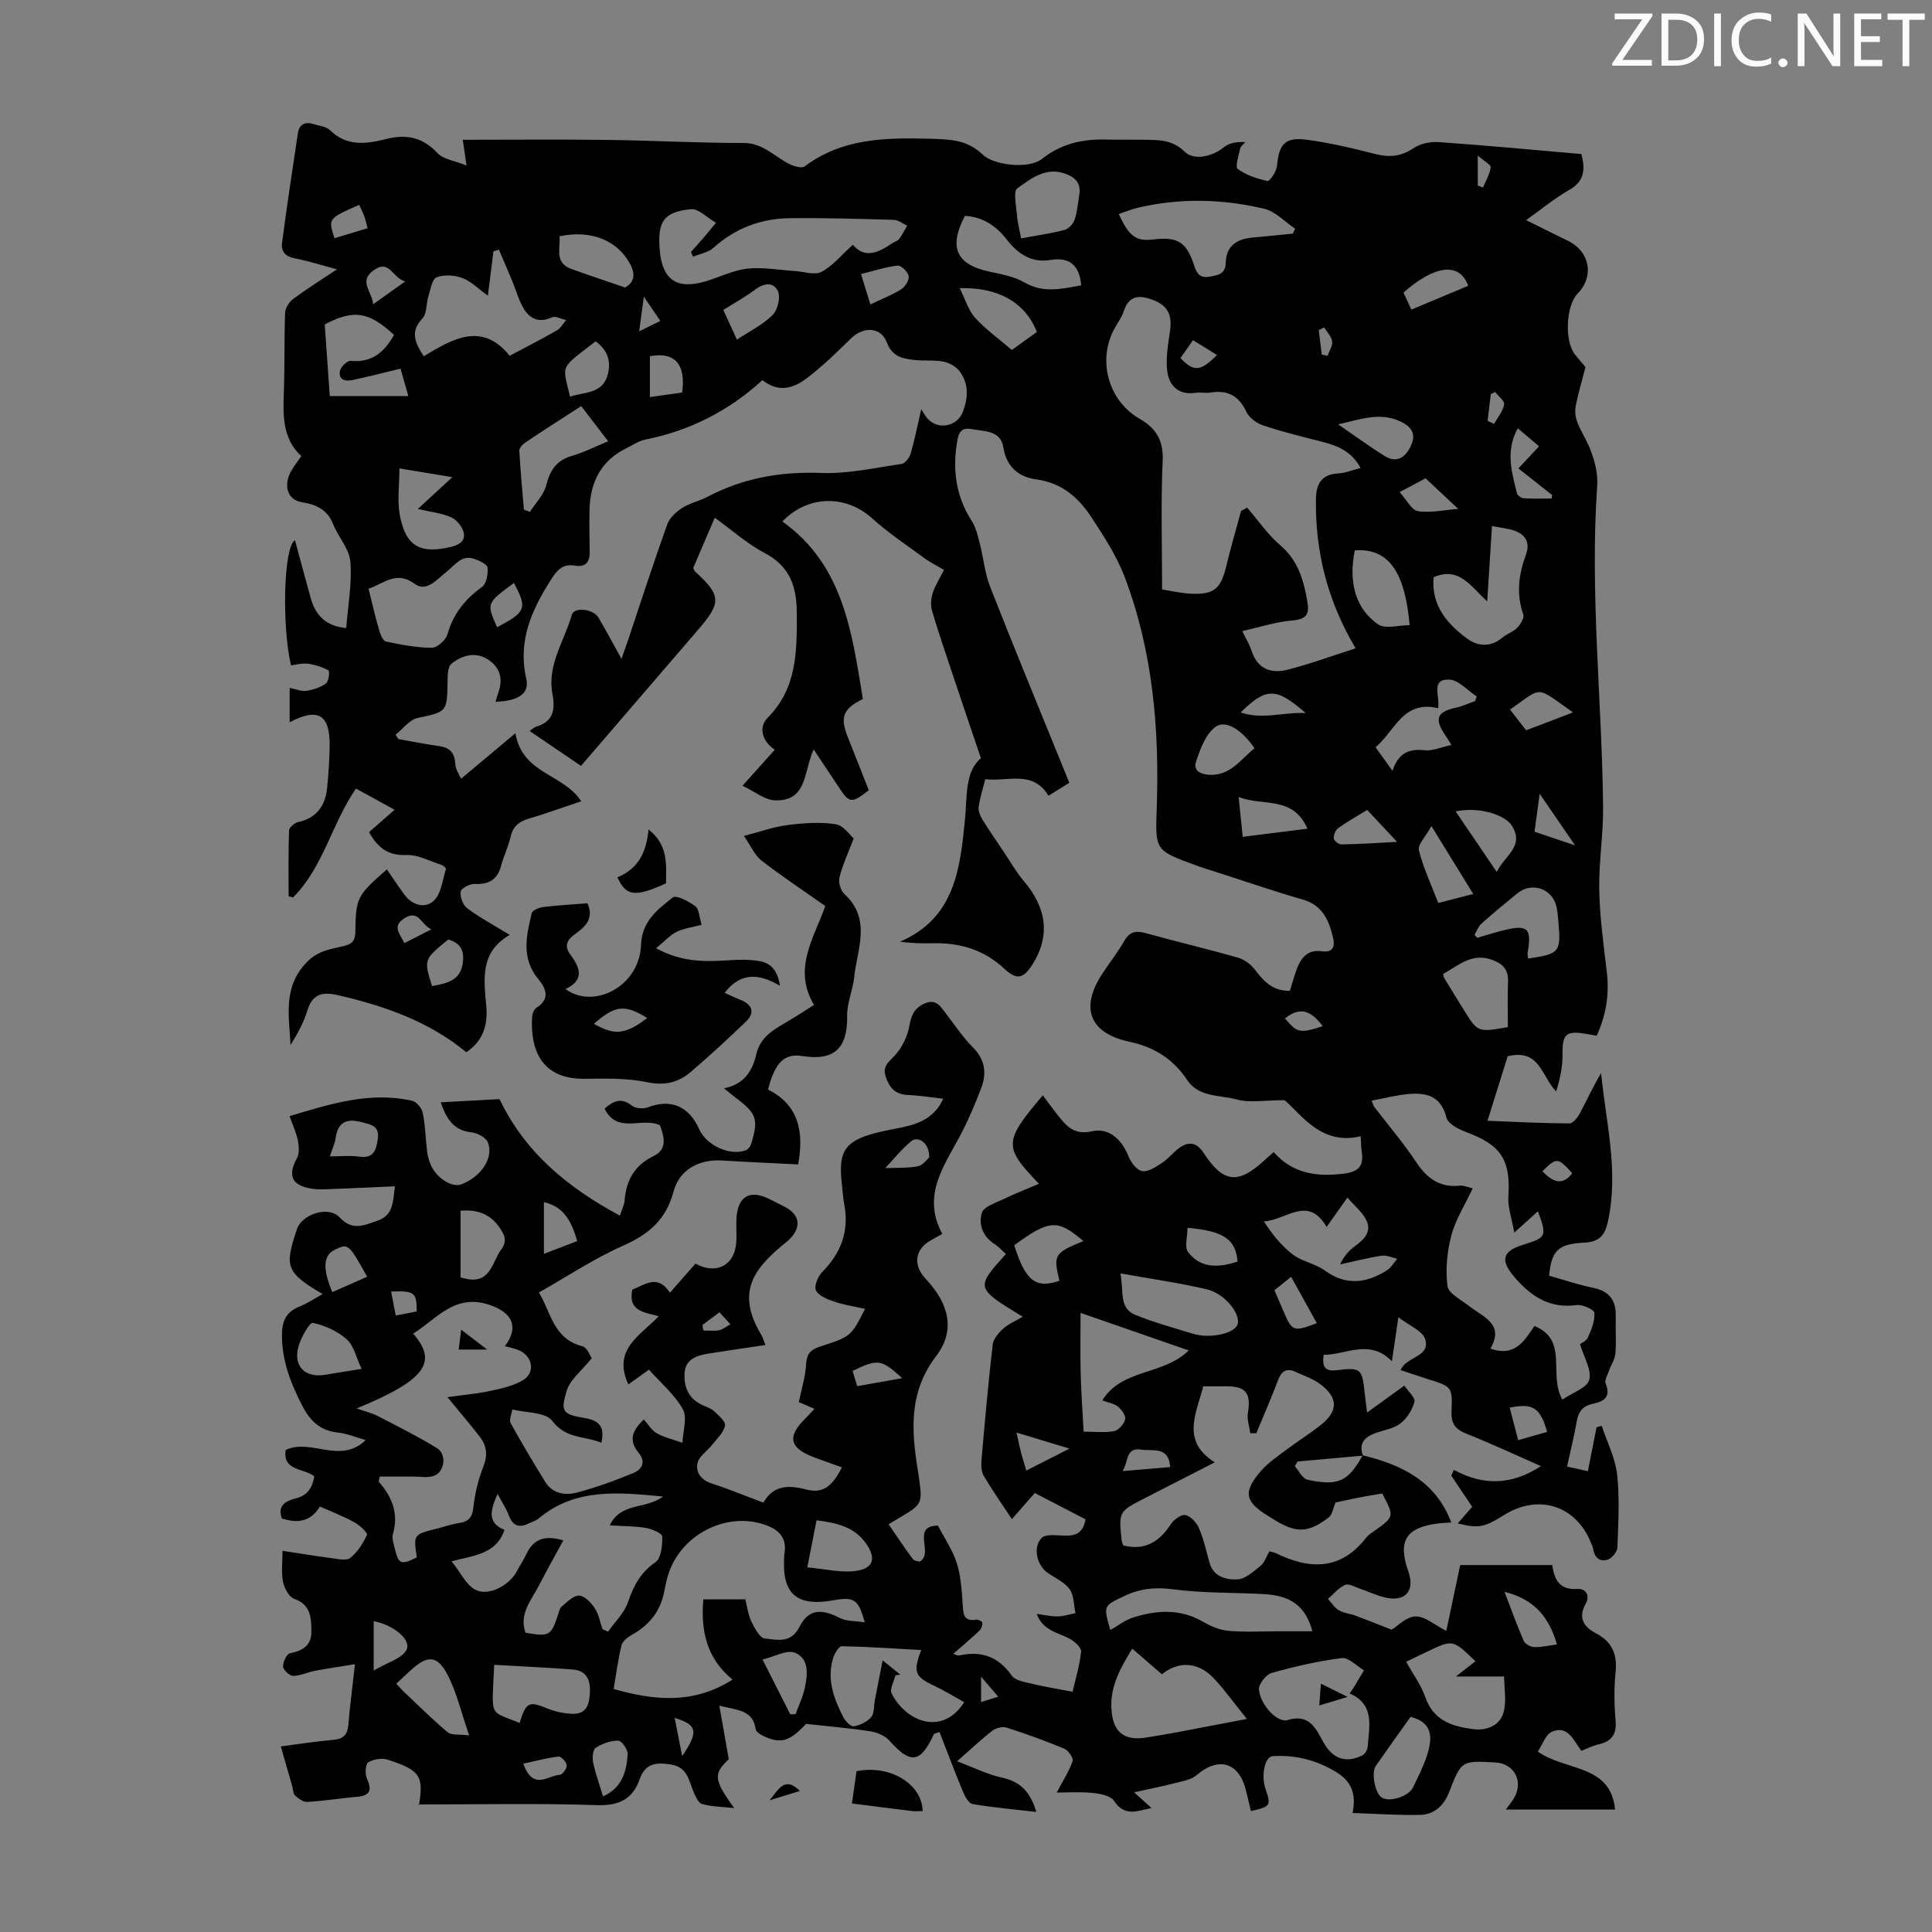 <svg enable-background="new 0 0 400 400" viewBox="0 0 400 400" xmlns="http://www.w3.org/2000/svg"><rect x="0" y="0" width="400" height="400" fill="#808080" stroke="none"/><g fill="#fafbfa"><path d="m342.2 3.2-6.3 9.2h6.1v1.2h-8.2v-.5l6.2-9.1h-5.7v-1.2h7.8v.4z"/><path d="m344 13.7v-10.9h3.1c1.6 0 3 .5 4.1 1.4 1.1 1 1.6 2.2 1.6 3.9s-.5 3-1.6 4-2.5 1.5-4.2 1.5h-3zm1.4-9.6v8.4h1.6c1.4 0 2.5-.4 3.2-1.1.8-.8 1.2-1.8 1.2-3.2s-.4-2.4-1.2-3.1-1.8-1-3.1-1z"/><path d="m356.3 2.8v10.9h-1.4v-10.9z"/><path d="m366.6 13.2c-.8.4-1.8.6-3 .6-1.6 0-2.8-.5-3.7-1.5s-1.4-2.3-1.4-3.9c0-1.7.5-3.2 1.6-4.2s2.4-1.6 4-1.6c1 0 1.9.1 2.6.4v1.5c-.8-.4-1.6-.6-2.6-.6-1.2 0-2.2.4-3 1.2s-1.1 1.9-1.1 3.3c0 1.3.4 2.3 1.1 3.1s1.6 1.1 2.8 1.1c1.1 0 2-.2 2.8-.7v1.3z"/><path d="m368.2 13c0-.3.1-.5.3-.6.2-.2.4-.3.6-.3.3 0 .5.1.7.3s.3.4.3.6-.1.5-.3.6c-.2.2-.4.3-.7.3s-.5-.1-.6-.3c-.2-.2-.3-.4-.3-.6z"/><path d="m381.1 13.7h-1.7l-5.5-8.4c-.2-.2-.3-.5-.4-.7 0 .2.1.8.1 1.5v7.6h-1.4v-10.9h1.8l5.3 8.3c.3.4.4.6.4.8 0-.3-.1-.8-.1-1.6v-7.5h1.4v10.9z"/><path d="m389.7 13.7h-5.8v-10.9h5.6v1.2h-4.2v3.5h3.9v1.2h-3.9v3.7h4.4z"/><path d="m398.4 4.1h-3.1v9.6h-1.4v-9.6h-3.1v-1.3h7.7v1.3z"/></g><path d="m282.13 301.3c8.08 1.98 15.12 5.34 18.34 13.92-.92.06-1.81.08-2.68.19-6.71.82-8.44 3.6-6.21 9.94 1.38 3.93-.51 6.28-4.57 5.45-1.84-.37-3.57-1.25-5.37-1.85-1.05-.35-2.36-1.15-3.15-.81-1.35.58-2.38 1.89-3.54 2.9.73.8 1.34 1.81 2.23 2.34 1.03.6 2.34.71 3.49 1.13 2.4.89 4.78 1.85 7.46 2.9 1.19-.72 3.04-2.7 4.94-2.75 1.96-.05 3.97 1.78 6.37 3 .98-4.66 1.92-9.08 2.88-13.63h19.05c.44 2.97 1.46 5.23 5.24 4.94 1.55-.12 2.71 1.24 1.7 3.05-1.66 2.96-.41 4.81 2.19 6.18 3.25 1.71 4.36 4.29 3.99 7.95-.34 3.33-.29 6.73 0 10.07.25 2.89-.84 4.32-3.54 4.94-1.18.27-2.29.84-3.54 1.32-1.63-2.11-2.76-5.38-6.1-3.94-1.33.57-1.98 2.71-2.92 4.1 5.8 4.13 15.05 2.52 16 12.01-7.49 0-14.78 0-22.62 0 .82-1.12 1.23-1.63 1.58-2.18 2.19-3.49.28-7.34-3.74-7.57-7.02-.4-7.04-.41-9.6 6.18-1.08 2.77-3.07 4.6-5.98 4.67-4.52.11-9.06-.23-14-.39.85-4.1-.34-6.62-3.41-8.49-4.08-2.48-8.44-3.57-13.11-3.28-1.68.11-2.45 4.06-1.49 6.82 1.18 3.42 1.06 3.63-3.03 4.55-.33-1.37-.67-2.74-.99-4.12-1.39-5.96-5.68-7.26-10.26-3.31-1.14.98-2.95 1.25-4.5 1.65-2.5.65-5.05 1.15-8.42 1.9 1.61 1.46 2.38 2.17 3.58 3.25-3.08.63-5.55 1.85-7.75-1.48-.72-1.08-2.9-1.49-4.46-1.65-2.61-.26-5.27-.07-7.41-.07 1.2-2.27 2.49-4.29 3.29-6.49.22-.61-.86-2.23-1.68-2.57-3.91-1.64-7.92-3.08-11.95-4.38-.84-.27-2.2.04-2.92.59-2.3 1.77-4.41 3.78-7.36 6.37 3.47 1.3 6.31 2.75 9.33 3.4 3.93.84 5.91 3.17 7.06 7.09-4.58-.53-8.92-.9-13.19-1.63-.81-.14-1.59-1.6-2.01-2.61-1.69-4.08-3.24-8.21-4.84-12.31-.82.31-1.12.33-1.17.46-2.75 6.01-4.82 6.25-9.18 1.35-.92-1.03-2.56-1.73-3.96-1.95-4.24-.66-8.53-1.01-13.31-1.54-3.43 3.62-5.15 4.22-8.82 2.53-.64-.3-1.54-.89-1.62-1.44-.56-3.94-3.66-3.91-7.52-4.85.71 4.03 1.31 7.41 1.96 11.07-3.21 3.06-3.16 4.19 1.11 10.12-2.44-.27-4.64-.26-6.67-.85-.82-.24-1.41-1.72-1.83-2.74-.95-2.34-1.27-4.93-4.64-5.44-2.99-.45-5.25-.27-6.39 2.99-1.47 4.2-4.27 5.58-8.9 5.43-12.17-.4-24.36-.14-36.96-.14.31.5.1.32.12.18 1.03-6.03.27-7.28-6.45-9.44-1.21-.39-2.97-.12-4.03.55-.6.38-.71 2.39-.29 3.33 1.05 2.35.77 3.54-1.99 3.79-3.45.31-6.89.86-10.34 1.07-.82.05-1.82-.67-2.52-1.3-.42-.38-.41-1.24-.59-1.89-.76-2.66-1.52-5.31-2.38-8.3 3.79-.49 7.31-1.06 10.85-1.36 2.04-.17 2.94-1 3.12-3.04.33-3.89.84-7.76 1.38-12.62-3.03.49-5.66.87-8.28 1.36-1.53.29-3.02 1.05-4.53 1.05-.73 0-2.02-1.2-2.07-1.92-.06-.92.74-2.61 1.41-2.75 2.65-.53 4.48-1.62 4.45-4.52-.03-2.79-.07-5.54-3.58-6.77-1.08-.38-2.03-2.22-2.3-3.54-.39-1.92-.1-3.97-.1-6.39 3.38.51 6.75 1.07 10.12 1.51 1.31.17 3.09.6 3.9-.04 1.5-1.2 2.67-3 3.47-4.78.19-.41-1.53-2-2.61-2.6-2.23-1.22-4.63-2.14-7.13-3.26-1.95 3.21-4.72 3.51-7.88 2.46-1.03-2.88 1.09-3.69 2.98-4.18 2.5-.65 3.32-2.3 3.74-4.54-2.19-1.72-6.58-1.05-5.94-5.44 5.2-2.52 11.25 3.08 16.57-2.06-2.16-.61-3.92-1.37-5.73-1.55-3.65-.36-5.78-2.43-7.36-5.48-2.44-4.72-4.33-9.54-4.24-14.99.04-2.77 1.01-4.6 3.66-5.64 1.63-.64 3.11-1.66 4.75-2.57-7.53-4.46-7.96-5.56-5.31-13.45 1.04-3.09 6.53-4.89 8.8-2.45 2.69 2.89 5.03 1.69 7.85.72 3.33-1.15 3.21-3.83 3.63-7.13-4.36.19-8.54.4-12.72.55-1.55.06-3.15.18-4.66-.08-4.04-.7-4.83-2.74-2.91-6.27.53-.98.44-2.47.21-3.65-.32-1.61-1.04-3.14-1.72-5.08 8.44-2.53 16.61-5.14 25.36-3.18.91.2 2.02 1.53 2.21 2.51.53 2.61.57 5.32.9 7.98.12.98.4 1.99.81 2.89 1.22 2.72 4.4 4.65 6.29 3.92 4.1-1.58 6.75-5.5 5.47-8.7-.4-1-2.16-1.93-3.38-2.06-3.62-.38-5.16-2.67-6.38-6.22 4.25-.23 8.31-.45 12.18-.66 5.39 11.23 14.24 18.36 24.93 24.13.45-1.41.89-2.22.96-3.07.32-4.21 2.01-7.34 6.01-9.27 2.94-1.42 2.17-4.01 1.33-6.36-3.64-1.83-8.87 1.95-11.48-3.48 1.82-1.57 3.45-2.35 5.66-.6.76.6 2.4.7 3.37.33 4.67-1.78 8.43-.25 10.58 4.58 1.48 3.32 6.34 5.56 9.61 4.34.5-.19.99-.84 1.15-1.38 1.53-5.08 1.1-6.26-3.19-9.48-.71-.53-1.37-1.11-2.44-1.98 4.16-.81 5.89-3.63 6.67-7.03.8-3.49 3.42-5.02 6.15-6.61 1.83-1.06 3.59-2.23 5.81-3.62-4.54-7.57.14-14.09 2.32-20.48-4.6-3.24-9.04-6.19-13.24-9.44-1.34-1.04-2.07-2.86-3.6-5.07 3.32-.86 6.1-1.87 8.96-2.24 3.31-.42 6.76-.69 10.02-.19 1.65.25 3.02 2.34 3.74 2.95-1.25 3.32-2.36 5.64-2.94 8.09-.24 1.02.25 2.7 1.02 3.41 5.67 5.21 2.65 11.38 2.03 17.24-.29 2.7-1.51 5.37-1.46 8.03.12 6.63-2.64 9.32-9.2 8.29-3.77-.59-5.69 1.2-7.18 6.93 6.38 3.2 7.47 8.74 6.24 15.5-5.28-.27-10.5-.49-15.71-.81-4.76-.29-8.86 1.81-10.09 6.43-1.54 5.79-5.1 8.84-10.4 11.19-5.99 2.64-11.51 6.33-17.48 9.71 2.43 3.82 2.87 9.54 8.98 11.12 1.04.27 1.68 2.09 1.97 2.48-2.08 2.59-4.45 4.38-5.17 6.69-1.37 4.41-.85 4.92 3.69 5.7 2.87.49 4.27 1.65 3.46 5.11-3.46-1.45-7.31-.72-10.18-4.54-1.37-1.82-5.42-1.63-8.26-2.35-.13.96-.7 2.15-.33 2.83 2.26 4.12 4.68 8.14 7.14 12.14 1.52 2.47 4.11 2.89 6.54 2.25 3.98-1.06 7.88-2.47 11.68-4.04 1.75-.72 2.76-2.22 1.11-4.24-1.92-2.35-1.58-4.32 1.1-6.86.89.98 1.62 2.26 2.71 2.87 1.62.9 3.51 1.32 5.28 1.95.09-2.34 1.06-5.16.09-6.92-1.68-3.05-4.55-5.44-7.02-8.22-1.39 1-2.63 1.89-4.26 3.06-3.36-7.22 2.42-10.09 6.28-14.12-2.91-.82-6.42-.98-5.47-5.51 2.58-.96 5.22-3.33 7.79.64 1.88-2.14 3.61-4.12 5.3-6.03 4.07 2.28 7.77.55 8.36-3.73.24-1.76.02-3.57.1-5.35.21-4.84 2.69-6.35 6.9-4.25 1 .5 1.99 1.01 2.99 1.51 3.41 1.72 3.7 4.49.74 7.13-.42.37-.88.7-1.3 1.06-5.57 4.75-9.47 9.52-4.22 18.31.39.65.59 1.41.91 2.18-4.07.61-7.99 1.16-11.89 1.79-2.32.37-4.62 1.18-4.84 3.85-.23 2.76.64 5.32 3.47 6.69.91.44 1.94.75 2.66 1.4.94.86 2.42 2.19 2.23 2.99-.34 1.46-1.69 2.7-2.69 3.97-1.01 1.29-2.72 2.37-3.02 3.78-.41 1.9.76 3.49 2.95 4.2 3.5 1.13 6.92 2.55 10.7 3.97 2.04-3.62 5.18-3.7 8.89-2.72 3.34.88 5.32-.54 7.37-4.59-1.9-.68-3.78-1.34-5.64-2.03-5.27-1.95-5.79-4.33-1.84-8.18.54-.53 1.04-1.11 1.79-1.91-1.52-.65-2.79-1.2-3.23-1.39.58-2.84 1.38-5.34 1.51-7.88.12-2.21 1.01-3.02 2.98-3.65 6.36-2.05 6.33-2.13 9.23-7.77-2.26-.51-4.39-.82-6.39-1.5-1.41-.48-3.19-1.17-3.78-2.3-.44-.85.38-2.91 1.27-3.81 3.92-3.96 5.64-8.5 4.58-14.04-.25-1.31-.31-2.66-.47-4-.87-7.4.53-9.54 9.59-11.36 4.02-.81 7.98-1.27 10.54-4.97.24-.35.42-.74.85-1.53-2.67-.3-5.05-.69-7.44-.79-2.56-.11-3.73-1.52-4.48-3.77-.72-2.16.56-2.98 1.85-4.36 1.53-1.64 2.67-4.01 3.06-6.23.4-2.25 1.09-3.69 3.19-4.59 2.3-.98 3.21.58 4.3 2.01 1.84 2.4 3.53 4.96 5.64 7.09 2.57 2.59 2.91 5.41 1.69 8.55-1.17 3.01-2.41 6.02-3.88 8.89-3.44 6.71-8.6 12.98-4.13 21.19-1.05.59-1.61.91-2.18 1.22-3.51 1.84-4.02 5.16-1.24 8.11 4.77 5.08 6.23 10.59 2.14 15.96-5.71 7.51-5.12 15.35-3.8 23.63.05.33.12.66.16.99.87 6.02.87 6.02-4.21 9-.65.38-1.28.78-1.99 1.21 1.72 2.5 3.29 4.89 5 7.18.32.43 1.18.46 1.43.55 3.05-1.7-1.89-7.4 3.79-7.46 1.45 2.82 3.08 5.16 3.89 7.75.84 2.7 1.04 5.63 1.22 8.48.13 1.98.07 3.69 2.84 3.24.39-.06 1.23.4 1.24.64.02.55-.21 1.26-.6 1.63-1.68 1.59-3.45 3.09-5.42 4.81.61.19.91.4 1.15.35 4.57-1.03 8.14.16 10.94 4.14.73 1.04 2.7 1.34 4.17 1.7 2.69.65 5.43 1.08 8.44 1.66.66-2.89 1.49-5.57 1.76-8.3.08-.81-1.26-2.06-2.23-2.6-2.46-1.37-5.63-1.67-6.97-5.22 1.61.21 2.98.54 4.34.52 1.24-.02 2.47-.43 3.7-.67-.37-1.68-.3-3.68-1.22-4.96-1.05-1.46-2.97-2.3-4.53-3.38-2.31-1.6-3.13-5.38-1.22-7.27.7-.7 2.43-.55 3.67-.49 2.47.13 4.79.23 5.37-3.33-3.39-1.76-6.84-3.55-10.5-5.45-1.53 1.75-3.04 3.48-4.74 5.41-2.02-3.06-4-5.89-5.77-8.86-.52-.87-.63-2.13-.54-3.17.7-8.03 1.41-16.06 2.33-24.06.14-1.2 1.22-2.48 2.19-3.35 1.14-1.02 2.64-1.64 4.04-2.46-9.81-5.97-9.81-5.97-3.48-13-.81-.71-1.54-1.54-2.44-2.11-2.41-1.55-3.25-4.1-2.55-6.4.39-1.29 2.84-2.05 4.47-2.84 2.29-1.11 4.67-2.03 7.36-3.18-7.4-7.69-7.32-8.71.79-18.32 1.02 1.36 2 2.71 3.03 4.02 1.81 2.3 3.41 4.28 7.15 3.43 3.54-.8 6.17 1.7 7.55 5.16.51 1.27 1.75 2.92 2.85 3.09 1.28.19 2.88-.9 4.14-1.73 1.29-.85 2.27-2.15 3.53-3.07 1.98-1.44 3.62-1.15 5.05 1.04 4.05 6.2 7.13 6.55 12.52 1.57.57-.53 1.17-1.03 1.98-1.75 3.94 4.48 8.98 5.18 14.6 4.45 3.02-.39 4.09-1.63 3.63-4.5-.14-.86-.12-1.75-.21-3.23-8.07 1.92-12.06-4.24-15.74-7.47-4.24 0-7.27.59-9.94-.15-3.51-.96-7.84-.4-10.25-4.03-2.89-4.36-6.85-6.83-11.93-7.91-8.33-1.77-10.33-7.05-5.56-14.21 1.49-2.24 3.14-4.37 4.48-6.69 1.11-1.93 2.43-2.15 4.44-1.59 6.35 1.76 12.78 3.27 19.12 5.08 1.33.38 2.7 1.43 3.54 2.55 1.82 2.42 3.73 4.4 7.18 4.3.49-1.56.89-3.05 1.42-4.49.89-2.39 2.29-4.1 5.21-3.69 2.24.31 2.76-.9 2.3-2.84-.86-3.6-2.17-6.69-6.27-7.87-5.69-1.63-11.29-3.57-16.93-5.38-1.81-.58-3.63-1.12-5.41-1.78-8.3-3.06-8.19-3.07-7.89-11.78.57-16.33-.8-32.46-6.65-47.87-1.64-4.33-4.26-8.35-6.82-12.26-2.68-4.09-6.11-7.2-11.44-7.91-3.56-.47-6.2-2.49-6.86-6.69-.56-3.55-4.08-3.24-6.73-3.75-2.54-.49-2.71 1.84-2.92 3.23-.84 5.6-.04 10.93 3.13 15.82.86 1.33 1.23 3.03 1.64 4.6.77 3.01 1.05 6.19 2.17 9.05 4.98 12.69 10.19 25.3 15.32 37.93.33.81.65 1.62 1.06 2.62-1.47.91-2.78 1.73-4.31 2.68-3.27-5.4-8.45-2.86-13.09-3.43-.52 2.07-1.12 3.89-1.37 5.76-.11.83.33 1.86.8 2.63 1.39 2.26 2.91 4.44 4.39 6.64 1.36 2.03 2.57 4.19 4.14 6.04 4.81 5.62 5.5 11.43 1.84 17.24-1.94 3.07-3.28 3.33-5.93.87-4.19-3.89-9.18-5.35-14.77-5.21-2.19.05-4.38.01-6.73-.33 11.27-4.85 12.4-15.01 13.4-24.99.51-5.02-.06-10.15 3.33-12.99-2.13-6.3-3.98-11.73-5.8-17.18-1.48-4.45-3.01-8.88-4.33-13.37-.33-1.13-.21-2.54.16-3.68.5-1.57 1.44-3 2.33-4.76-1.44-.85-2.83-1.53-4.06-2.43-3.67-2.69-7.49-5.23-10.86-8.27-5.45-4.9-13.24-4.81-18.55.67 12.73 9.1 14.4 23.08 16.67 36.77-4.11 2.01-4.75 3.74-3.18 7.73 1.47 3.73 2.95 7.46 4.41 11.15-3.61 2.78-4 2.73-6.22-.63-1.65-2.5-3.31-4.99-5.19-7.81-2.09 4.33-1.2 10.81-8.07 10.53-2.07-.08-4.08-1.79-6.67-3.02 2.69-3 4.68-5.22 6.68-7.46-2.59-1.72-3.45-4.62-1.47-6.62 6.1-6.15 6.05-13.74 6.03-21.59-.01-5.59-1.42-9.77-6.7-12.54-3.53-1.85-6.57-4.6-10.29-7.28-1.57 3.66-3.03 7.08-4.45 10.39.17.36.21.61.36.74 5.39 4.89 5.51 6.39.81 11.87-8.09 9.42-16.19 18.82-24.41 28.38-3.56-2.42-6.94-4.72-10.65-7.24.71-.46 1.02-.78 1.39-.89 3.57-1.07 3.95-3.55 3.34-6.78-1.13-6 2.48-10.96 4.02-16.36.49-1.71 4.45-1.25 5.53.58 1.51 2.58 2.92 5.22 4.75 8.52.62-1.76 1.03-2.87 1.4-3.98 2.66-7.95 5.24-15.93 8.06-23.82.49-1.36 1.84-2.62 3.11-3.44 1.57-1.02 3.53-1.4 5.2-2.28 7.4-3.92 15.18-5.27 23.58-4.96 5.52.21 11.11-1.06 16.64-1.87.74-.11 1.64-1.31 1.89-2.17.84-2.89 1.42-5.86 2.18-9.14.53.79.85 1.43 1.31 1.93 2.24 2.46 6.2 1.62 7.35-1.49 1.07-2.9 1.19-5.78-.71-8.3-.74-.98-2.12-1.77-3.33-2.01-1.95-.38-4.02-.11-6.02-.34-2.43-.28-4.58-.64-5.73-3.65-1.24-3.25-4.88-3.3-7.39-.83-2.94 2.9-5.93 5.79-9.2 8.28-2.66 2.02-5.79 3.07-9.15.37-6.96 6.36-15.01 10.47-24.22 12.3-1.38.27-2.65 1.16-3.95 1.8-5.32 2.59-7.5 7.1-7.64 12.77-.07 2.91.01 5.82.04 8.73.02 2.11-.91 3.19-3.08 2.81-2.53-.44-3.69.95-4.95 2.93-4.03 6.3-6.89 12.71-5.1 20.51.7 3.04-1.61 4.59-6.37 4.75.23-.76.42-1.45.65-2.11.97-2.83.15-5.17-2.29-6.7-2.62-1.64-5.34-.77-7.48.92-.82.65-.79 2.63-.81 4.01-.09 6-.23 5.96-6.19 7.23-1.69.36-3.06 2.27-4.57 3.46.19.3.38.6.57.9 2.83.5 5.65 1.07 8.5 1.47 2.28.32 3.19 1.5 3.3 3.77.05 1.07.82 2.1 1.19 2.98 3.7-3.1 6.95-5.83 11.25-9.42 1.47 8.52 9.97 8.36 13.62 14.09-3.86 1.29-7.31 2.55-10.84 3.59-2 .59-3.27 1.56-3.76 3.7-.48 2.06-1.43 4-1.98 6.05-.77 2.86-2.51 3.91-5.44 3.77-1.01-.05-2.82.88-2.93 1.57-.17 1.09.46 2.8 1.34 3.46 2.59 1.93 5.47 3.47 8.82 5.52-6.28 3.61-5.33 9.28-4.85 14.88.32 3.75-.66 7.08-4.14 9.41-7.8-6.42-17-9.61-26.67-11.83-3.24-.74-5.23-.16-6.27 3.27-.75 2.49-2.05 4.8-3.46 7.07-.28-6.03-1.65-12.01 3.41-17.19 2.27-2.32 4.76-2.64 7.38-3.24 1.8-.41 2.6-.96 2.63-3.01.09-7.13.4-7.54 6.53-12.92 1.21 1.75 2.38 3.51 3.62 5.22 1.66 2.28 4.36 2.93 6.12 1.24 1.53-1.46 1.77-4.29 2.49-6.54.06-.18-.54-.73-.91-.85-2.43-.77-4.92-2.15-7.33-2.05-3.77.16-5.87-1.52-7.68-4.73 1.66-1.46 3.39-2.97 5.29-4.64-2.7-1.48-5.23-2.87-8-4.39-4.98 7.21-6.76 16.27-13.03 22.55-.31-.09-.62-.18-.92-.27 0-4.53-.07-9.05.09-13.57.02-.63 1.12-1.6 1.86-1.76 3.88-.85 5.65-3.4 6.03-7.08.29-2.89.48-5.8.52-8.71.08-6.49-2.41-7.99-8.28-4.88 0-2.35 0-4.6 0-7.12 1.34.26 2.45.77 3.46.61 1.42-.22 2.93-.71 4.07-1.54.57-.41.79-2.53.5-2.69-1.28-.71-2.77-1.18-4.23-1.38-1.15-.16-2.37.2-3.52.33-1.87-7.84-1.61-24.44.82-25.91 1.11 4.09 2.16 8.04 3.26 11.98.99 3.56 3.13 5.83 7.35 6.21.36-4.65 1.22-9.24.86-13.72-.22-2.68-2.51-5.14-3.58-7.82-1.21-3-3.47-4.03-6.44-4.51-2.92-.47-3.89-3.26-2.35-6.25.56-1.08 1.36-2.04 2.21-3.3-4.03-3.74-3.77-8.65-3.6-13.6.18-5.36.05-10.73.25-16.09.04-.98.83-2.22 1.65-2.83 2.73-2.03 5.62-3.84 9.09-6.15-3.43-.91-6.05-1.77-8.74-2.27-1.94-.36-2.87-1.44-2.64-3.18 1.01-7.62 2.14-15.22 3.3-22.81.27-1.77 1.51-2.36 3.22-1.81 1.17.38 2.63.48 3.42 1.26 3.48 3.45 7.54 2.85 11.59 1.84 4.17-1.05 7.55-.41 10.64 2.89 1.24 1.33 3.62 1.6 6.03 2.58-.37-2.55-.61-4.16-.78-5.32 10.2 0 20.23-.1 30.26.03 9.28.12 18.56.65 27.85.63 4.06-.01 6.4 2.82 9.53 4.37.94.46 2.54.94 3.15.48 7.72-5.81 16.65-5.96 25.67-5.73 2.23.06 4.53.1 6.66.67 1.65.44 3.32 1.44 4.55 2.63 2.26 2.18 9.48 3.08 12.26.87 3.92-3.11 8.33-4.12 13.17-4 2.57.06 5.15 0 7.72.04 3.08.05 6.03-.1 8.63 2.47 1.98 1.96 5.89.95 8.13-.92 1.08-.9 2.69-1.15 4.43-1.06-.37.45-.95.86-1.07 1.37-.31 1.43-1.06 3.78-.5 4.19 1.77 1.28 4.02 2.04 6.19 2.49.45.09 1.86-1.99 1.96-3.15.38-4.38 1.6-5.96 5.95-5.41 4.85.61 9.65 1.77 14.4 2.98 2.92.74 5.33.52 7.9-1.21 1.41-.95 3.52-1.38 5.26-1.26 9.8.69 19.59 1.61 29.5 2.47.82 3.18.68 5.62-2.53 7.44-3 1.7-5.68 3.95-8.91 6.24 3.06 1.52 5.8 2.91 8.57 4.24 4.62 2.21 5.61 7.35 2.08 10.99-2.41 2.48-2.74 9.79-.56 12.57.83 1.05 1.71 2.05 2.2 2.63-.76 2.97-1.53 5.47-2.02 8.03-.45 2.39.65 4.28 1.81 6.45 1.61 3 2.86 6.77 2.63 10.1-1.54 22.2.99 44.3 1.22 66.44.06 5.77-.91 11.55-.79 17.32.11 5.67.92 11.34 1.57 16.99.53 4.56-.16 8.86-2.1 13.11-.9-.16-1.66-.29-2.41-.42-3.95-.67-4.72.17-4.66 4.18.03 2.55-.49 5.1-1.32 7.78-3.03-3.09-3.38-8.95-10.04-7.29-1.25 4-2.62 8.37-4.18 13.36 6.31.24 11.65.52 16.98.54.73 0 1.69-1.23 2.15-2.1 1.46-2.73 2.73-5.57 4.39-8.31 1.01 10.23 3.68 20.29 1.43 30.63-.62 2.84-1.65 4.31-4.96 4.47-5.47.26-6.72 1.72-7.24 6.84 3 .84 6.04 1.88 9.16 2.52 3.33.69 4.73 2.58 4.64 5.87-.07 2.57.14 5.16-.07 7.71-.1 1.22-.9 2.37-1.32 3.58-.31.88-.97 1.98-.69 2.66 1.16 2.83-.45 3.72-2.66 4.18-2.02.43-2.96 1.57-3.32 3.57-.54 3.08-1.3 6.11-2.02 9.42 1.36.31 2.64.6 4.31.97.62-3.13 1.21-6.11 1.8-9.1.36-.1.71-.2 1.07-.3 1.11 3.36 2.81 6.66 3.19 10.11.55 4.96.23 10.03.06 15.04-.03.89-1.03 2.17-1.88 2.5-1.55.59-2.79-.18-3.11-2.01-.09-.54-.33-1.07-.55-1.58-3.15-7.62-10.87-10.02-17.94-5.58-4.08 2.56-5.26 2.79-9.59 1.73 1.01-1.15 1.93-2.21 3-3.44-1.42-2.12-2.88-4.29-4.33-6.46.18-.4.37-.8.55-1.19 6.14 3.34 12.01 3.16 18.03-.78-5.28-2.31-10.27-4.65-15.39-6.68-2.29-.91-3.25-2.04-3.14-4.63.22-5.15.05-5.15-4.89-6.7-1.9-.6-3.78-1.25-5.64-1.86 1.15-2.87 6.2-2.68 5.09-6.38-.52-1.73-3.27-2.79-5.56-4.58-.51 3.48-.87 5.97-1.34 9.12-4.68-4.73-9.4-1.33-14.14-1.33-.33 2.46.25 3.48 2.65 3.19 5.06-.61 5.32-.34 5.84 4.6.13 1.2.29 2.39.51 4.16 2.7-1.95 4.99-3.61 7.72-5.58.8 1.21 2.31 2.52 2.09 3.36-.45 1.67-1.57 3.46-2.95 4.51-1.44 1.1-3.51 1.35-5.28 2.02-2.14.82-3.37 2.16-2.42 4.61-4.52.4-9.03.81-13.55 1.22-.19.32-.39.65-.58.97.86.96 1.58 2.56 2.61 2.79 6.38 1.4 8.45.37 11.45-5.05zm-.44-204.4c-1.83-3.44-4.73-4.62-7.94-5.43-4.1-1.04-8.22-2.06-12.23-3.39-1.36-.45-2.91-1.6-3.49-2.85-1.57-3.36-3.94-4.53-7.46-3.95-.98.16-2.03-.1-3.01.05-3.52.52-5.51-1.44-5.89-4.46-.35-2.77.2-5.69.59-8.51.45-3.24-.57-5.15-3.6-6.28-2.74-1.02-4.93-.99-6 2.37-.4 1.25-1.25 2.36-1.9 3.54-3.62 6.58-1.32 14.98 5.19 18.72 3.4 1.95 4.96 4.47 4.77 8.71-.4 8.69-.12 17.42-.12 26.62 1.52.23 3.8.78 6.11.88 4.65.21 6.06-1.08 7.15-5.61.93-3.86 2.05-7.68 3.09-11.52.42-.23.84-.46 1.26-.69 2.27 2.62 4.25 5.57 6.86 7.79 3.73 3.18 4.86 7.31 5.62 11.77.42 2.47-.22 3.56-3.06 3.79-3.43.28-6.8 1.4-10.43 2.21.9 1.87 1.57 2.93 1.93 4.08 1.19 3.74 4.03 4.78 7.34 3.94 4.81-1.21 9.5-2.95 14.19-4.45-5.88-9.94-8.36-20.08-8.21-30.91.04-3.04 1.11-5.12 4.6-5.3 1.47-.08 2.95-.7 4.64-1.12zm-18.87 224.29c.63.17.97.2 1.26.35 7.01 3.43 13.47 3.67 18.76-3.17.46-.6 1.18-1.02 1.82-1.48 4.03-2.91 4.03-2.91 1.51-7.69-1.59.28-3.23.54-4.86.86-1.74.34-3.48.74-4.81 1.02-.53 1.26-.66 2.51-1.35 3.04-4.25 3.29-6.77 3.35-11.29.55-.47-.29-.96-.58-1.43-.88-4.74-2.95-5.11-4.94-1.32-9.29 1.51-1.73 3.52-3.06 5.38-4.46 2.32-1.75 4.8-3.28 7.06-5.09 3.49-2.79 3.51-5.53-.07-8.28-1.55-1.19-3.51-1.86-5.33-2.67-1.79-.79-2.83-.13-3.53 1.72-1.4 3.71-2.99 7.34-4.51 11.01-.42 0-.83.01-1.25.01-.19-1.42-.72-2.89-.49-4.24.66-3.97-.39-5.46-4.29-5.48-1.64-.01-3.29 0-4.95 0-1.5 5.76-4.62 11.36 2.38 15.74-5.08 2.6-9.74 5-14.41 7.38-5.51 2.82-5.52 2.82-4.85 8.9.03.31.22.61.34.94 4.5 1.1 7.49-.81 9.86-4.47.61-.94 2.21-2.05 3.02-1.83 1.13.3 2.31 1.62 2.8 2.79.96 2.24 1.48 4.67 2.13 7.03.83 3.01 3.5 3.6 5.81 3.49 1.65-.08 3.33-1.64 4.78-2.81.81-.66 1.17-1.87 1.83-2.99zm21.17-93.31c.34.85.38 1.08.51 1.25 2.92 3.82 6.06 7.49 8.71 11.48 2.24 3.37 4.88 5.31 9.04 4.87.79-.08 1.63.32 2.66.55-1.61 3.45-3.55 6.45-4.42 9.73-.89 3.36-1.24 7.06-.81 10.49.2 1.55 2.82 2.85 4.45 4.13 2.95 2.31 7.41 3.73 4.44 8.83 5.12 1.82 7.06-1.66 9.13-4.68 7.15 2.97 2.79 9.99 5.77 15.24 2.09-1.44 5.12-2.42 5.57-4.1.54-2.02-1.1-4.63-1.92-7.4.15-.12 1.27-.57 1.64-1.37.73-1.61 1.46-3.43 1.34-5.1-.05-.66-2.47-1.76-3.67-1.6-5.52.75-9.31-1.69-12.76-5.65-3.08-3.54-2.77-5.46 1.69-6.84 4.84-1.5 4.95-1.75 3.05-6.93-1.4 1.26-2.75 2.48-4.9 4.42-.53-3.06-1.37-5.31-1.22-7.49.5-7.54-1.48-10.64-8.71-13.32-1.57-.58-3.78-1.7-4.1-2.98-1.23-4.83-4.56-5.28-8.47-4.84-2.29.26-4.54.84-7.02 1.31zm-104.96 108c-1.32-4.82-2.2-5.32-6.53-4.55-7.56 1.34-10.6-1.32-10.15-8.91.01-.22.01-.45.05-.67.56-3.23-.98-4.98-3.93-6.03-8.17-2.9-17.8 2.12-20.24 10.68-.31 1.07-.52 2.17-.74 3.27-.81 3.99-3.1 6.82-6.63 8.78-.88.49-1.96 1.32-2.18 2.19-.72 2.89-1.09 5.87-1.63 9.05 8.55 2.42 16.52 3.17 24.61-1.94-5.33-4.39-6.62-10.03-6.04-16.63h8.69c.42 1.65.59 3.25 1.26 4.62.66 1.35 1.72 3.39 2.76 3.49 2.51.23 5.4 1.14 7.19-2.4 1.88-3.7 4.47-3.84 8.41-1.82 1.36.69 3.13.56 5.1.87zm-105.18-44.28c1.87.66 3.18.96 4.34 1.56 4.14 2.15 8.33 4.23 12.3 6.67 2.05 1.27 1.58 4.92-.64 5.72-1.28.46-2.84.15-4.28.16-2.32.01-4.63 0-6.95 0-.07.35-.14.7-.21 1.05 2.8 3.17 4.16 6.65 2.94 10.86-.25.88.15 1.99.38 2.97.8 3.3 1.28 3.47 4.57 1.85-.71-4.75-.71-4.75 4.13-5.95 1.52-.38 3.01-.92 4.54-1.15 1.92-.29 2.8-1.04 3.03-3.19.31-2.86.99-5.76 2.05-8.43.96-2.4.75-4.36-.72-6.26-1.97-2.55-4.07-5-6.69-8.19 3.27-.46 6.1-.7 8.85-1.29 2.33-.5 4.79-1.04 6.79-2.23 2.62-1.56 2-5-.89-6.22-.9-.38-1.9-.55-2.86-.82 2.98-3.93 1.57-6.93-3.12-8.53-7.23-2.46-10.93 2.84-15.87 5.93 5.23 5.99 2.43 9.67-11.69 15.49zm50.89 45.7c.38.17.77.35 1.15.52 1.41-2.01 3.34-3.84 4.11-6.07 1.17-3.4 2.59-6.18 5.71-8.32 1.19-.81 1.44-3.5 1.4-5.32-.02-.64-2.14-1.56-3.39-1.77-2.35-.39-4.76-.36-7.48-.53 2.32-4.85 7.45-3.25 11.04-5.97-9.41-.9-18.17-1.78-25.74 4.53-.58.49-1.38.71-2.09 1.05-2.05.99-3.34.43-4.14-1.75-.52-1.4-1.39-2.68-2.29-4.37-1.5 3.35-2.2 6 1.43 7.44-1.72 5.06-6.33 5.29-10.95 6.51 1.9 2.37 3.03 4.94 4.95 5.91 2.81 1.41 7.13-1.03 8.61-3.94.61-1.19 1.39-2.3 1.95-3.51 1.56-3.37 4.16-3.79 7.62-2.8-1.74 3.21-3.43 6.21-5 9.27-1.58 3.09-4.23 5.92-2.83 9.86 4.92.86 5.31.63 6.71-3.67.21-.63.37-1.42.83-1.8 1.11-.91 2.41-2.28 3.57-2.22 1.14.06 2.47 1.47 3.23 2.62.82 1.23 1.09 2.86 1.6 4.33zm51.84-286.63c2.46 2.96 5.3 1.65 8.14-.31.46-.32 1.11-.45 1.42-.86.65-.86 1.13-1.84 1.68-2.78-.91-.42-1.81-1.17-2.74-1.2-7.15-.21-14.31-.42-21.46-.35-6 .05-11.34 2.04-15.9 6.13-1.09.98-2.8 1.25-4.23 1.85-.14-.33-.29-.65-.43-.98.81-.91 1.62-1.81 2.42-2.73.78-.91 1.53-1.84 2.76-3.31-1.93-1.12-3.63-2.96-5.15-2.82-5.67.53-6.99 2.55-6.5 8.44.52 6.2 3.53 8.27 9.52 6.49 2.89-.86 5.69-2.3 8.63-2.62 3.22-.35 6.54.29 9.82.49 1.87.12 4.1.92 5.52.18 2.3-1.21 4.08-3.44 6.5-5.62zm57.84 290.66c-2.45 4-4.56 7.79-4.32 12.38.26 4.96 2.66 6.84 7.44 5.99 1.76-.31 3.53-.56 5.29-.89 4.96-.93 9.91-1.89 15.32-2.92-2.49-3.09-4.45-5.81-6.71-8.27-3.23-3.53-7.32-3.84-10.89-.98-1.91-1.65-3.84-3.32-6.13-5.31zm-131.13-289.64c-.38.12-.75.24-1.13.36-.36 2.9-.73 5.79-1.15 9.17-2.01-1.45-3.48-2.99-5.28-3.66-1.61-.6-3.76-.74-5.33-.15-.92.35-1.25 2.48-1.69 3.86-.49 1.57-.3 3.67-1.28 4.7-2.56 2.71-1.52 4.97.3 7.79 5.93-3.58 12.09-7.24 17.79-.1 3.51-1.87 6.69-3.48 9.77-5.25.79-.46 1.3-1.41 1.93-2.14-1.01-.22-2.23-.91-2.98-.56-2.56 1.18-4.46.35-5.75-1.71-1.08-1.73-1.6-3.81-2.4-5.72-.9-2.21-1.86-4.4-2.8-6.59zm176.14 298.93c.42-.62.62-.88.79-1.16.73-1.21 1.45-2.43 2.18-3.64-1.54-.9-3.2-2.71-4.61-2.53-4.91.62-9.79 1.74-14.56 3.1-1.15.33-2.71 2.37-2.58 3.46.38 3.31 3.88 6.9 5.93 6.27 4.38-1.34 5.79 1.57 7.35 4.47 1.89 3.53 4.68 4.57 8.17 2.82.54-.27 1.02-1.17 1.07-1.82.3-4.19 1.51-8.71-3.74-10.97zm-47.8-306.31c2.14 4.7 3.61 5.7 7.21 5.26 4.93-.61 6.85.55 8.39 5.39.56 1.75 1.26 2.7 3.27 2.31 1.74-.33 3.22-.52 3.28-2.9.08-3.37 2.22-4.88 5.4-5.17 2.83-.26 5.66-.55 8.49-.83.15-.34.31-.69.46-1.03-2.12-1.42-4.07-3.57-6.4-4.12-8.63-2.05-17.39-2.26-26.1-.22-1.26.29-2.48.8-4 1.31zm-40.9 297.31c-5.67-.31-11.05-.69-16.44-.79-.6-.01-1.5 1.48-1.79 2.42-1.36 4.38.11 8.38 2.06 12.22.43.85 1.57 2.04 2.2 1.94 1.3-.21 2.78-.92 3.61-1.91.68-.81.53-2.32.76-3.51.49-2.55.99-5.09 1.61-8.24 1.68 1.36 2.67 2.16 3.66 2.96-.34.05-.67.1-1.01.15-.3 1.27-1.23 2.85-.79 3.75 2.85 5.71 10.42 9 15.03 1.81-2.1-1.16-4.11-2.41-6.23-3.41-3.93-1.84-4.44-2.79-2.67-7.39zm-114.43-219.74c.78 3.13 1.4 5.85 2.18 8.53.26.9.81 2.27 1.44 2.41 3.13.67 6.33 1.28 9.51 1.29 1.11 0 2.87-1.6 3.21-2.79 1.2-4.23 3.65-7.26 7.15-9.79.92-.67 1.28-2.68 1.15-4.01-.07-.7-1.68-1.43-2.72-1.8-2.66-.94-3.99 1.27-5.71 2.61-1.98 1.54-4.17 4.38-6.65 2.55-3.85-2.83-6.33-.04-9.56 1zm151.91 168.06c4.15-6.66 12.63-5.13 17.9-10.35-7.82-2.72-15.11-5.24-22.39-7.77 0 4.5-.08 8.51.02 12.52.1 3.98.4 7.96.61 12.07 2.33 0 4.39.26 6.32-.11.93-.18 2.05-1.47 2.28-2.45.18-.74-.73-2.01-1.5-2.63-.79-.65-2-.82-3.24-1.28zm68.6-170.43c-.53 5.84 2.84 9.73 7.11 12.82 2.08 1.51 4.8 1.68 7.14-.33.92-.79 2.23-1.16 3.05-2.02.69-.71 1.52-2.06 1.27-2.77-1.5-4.26-.94-8.32.56-12.41.91-2.48-.12-4.18-2.52-4.97-1.42-.46-2.94-.61-4.52-.92-.33 5.22-.64 10.05-.99 15.59-3.45-3.11-5.8-7.29-11.1-4.99zm-66.92 217.97c1.59-.9 3.03-2.06 4.68-2.58 4.88-1.54 9.74-1.89 14.47.85 1.62.94 3.5 1.74 5.33 1.9 3.44.3 6.93.09 10.4.09h6.94c-1.39-5.22-4.43-7.41-10.17-7.71-6.25-.32-12.56-.17-18.74-.99-3.64-.48-6.74-.15-9.98 1.38-4.36 2.07-4.42 1.94-2.93 7.06zm44.77-83.46c-3.89-6.69-8.43-1.34-12.99-1.15 1.75 2.71 3.66 5.1 6.03 6.89 1.92 1.45 4.61 1.85 6.56 3.27 4.41 3.21 8.62 2.66 12.87-.01.88-.55 1.45-1.59 2.16-2.41-1.07-.23-2.2-.78-3.21-.63-2.9.44-5.76 1.18-8.63 1.8.83-1.79 1.89-2.91 3.11-3.8 1.84-1.34 3.45-2.96 2.37-5.26-.79-1.7-2.44-3-3.96-4.77-1.72 2.43-2.88 4.05-4.31 6.07zm16.47 90.02c1.48 2.68 3.12 4.88 3.98 7.37 1.68 4.85 5.59 6.03 9.89 6.59 2.76.36 5.47-.7 6.26-3.35.71-2.39.15-5.15.15-7.55-3.31 0-6.19 0-9.97 0 1.87-1.46 2.93-2.3 4.03-3.16-4.69-4.53-4.69-4.53-10.01-1.97-1.3.63-2.61 1.25-4.33 2.07zm-59.16-80.4c.73 3.81-.34 7.19 3.09 8.59 3.86 1.58 7.93 2.68 11.93 3.91 3.54 1.08 8.58-.03 9.23-1.94.71-2.12-2.61-6.38-6.36-7.26-5.6-1.32-11.32-2.12-17.89-3.3zm-124.39 93.08c1.34-4.37 1.93-4.58 5.91-2.94 1.49.61 3.18.94 4.8 1.04 3.19.2 3.75-1.97 3.85-4.58.1-2.65-.88-4.4-3.64-4.6-5.39-.39-10.78-.65-16.18-.96-.5 11.26-1.17 9.35 5.26 12.04zm-26-287.38c-5.23-4.85-8.35-5.32-14.35-2.17.35 4.89.69 9.85 1.05 14.84h16.27c-.61-2.13-1.14-4-1.62-5.69-3.56.86-6.77 1.7-10.02 2.38-1.45.3-2.94-.1-2.5-1.98.2-.84 1.52-2.09 2.21-2.01 4.32.43 6.92-1.75 8.96-5.37zm118.21-24.65c-3.44 6.47-1.83 10.06 5.02 11.54 2.5.54 5.16 1.01 7.32 2.26 4.01 2.32 7.84 1.26 11.73.59-.4-4.19-2.39-5.92-6.45-5.25-3.83.63-6.69-1.29-8.93-4.18-2.23-2.88-4.98-4.74-8.69-4.96zm-79.46 39.39c-4.05 2.62-7.82 5.02-11.53 7.51-.58.39-1.31 1.18-1.28 1.74.22 4.06.61 8.12.95 12.18.41.16.83.32 1.24.47 1.17-1.83 2.88-3.52 3.38-5.52.79-3.13 2.13-5.15 5.33-6.08 2.49-.72 4.84-1.93 7.5-3.02-2.01-2.63-3.71-4.84-5.59-7.28zm191.86 128.57c0-3.24-.1-6.34.03-9.44.1-2.41-1.03-3.62-3.17-4.44-4.28-1.64-7.1 1.14-10.28 2.89.12.44.14.67.24.84 1.33 2.19 2.68 4.37 4.03 6.54 2.91 4.71 2.91 4.71 9.15 3.61zm-100.78-163.3c3.3-.61 6.17-1.01 8.96-1.74.85-.22 1.82-1.23 2.11-2.09.56-1.67.69-3.48.98-5.24.36-2.25-.7-3.49-2.78-4.27-4.13-1.55-7.19.95-10.05 2.98-.89.63-.23 3.58-.08 5.46.1 1.53.51 3.03.86 4.9zm-128.71 47.63c0 3.47-.49 6.72.1 9.77 1.24 6.44 4.23 7.97 10.55 6.48 1.86-.44 3.06-1.31 2.64-3.02-.3-1.21-1.47-2.62-2.61-3.12-1.97-.87-4.23-1.1-6.88-1.71 2.45-2.26 4.54-4.18 7.16-6.59-3.87-.64-7.09-1.17-10.96-1.81zm215.03 49.65c-7.23-1.76-8.91 4.7-12.94 8.08 1.25 1.74 2.27 3.16 3.51 4.88 1.17-3.58 3.3-4.63 6.61-4.26 1.7.19 3.51-.65 5.59-1.09-.66-1.07-.93-1.55-1.25-2-2.35-3.41-1.76-4.87 2.2-5.73 1.35-.29 2.64-.9 3.96-1.36.11-.32.21-.64.32-.96-1.9-1.23-3.77-3.44-5.7-3.49-3.97-.11-1.79 3.52-2.3 5.93zm7.54 46.93c.2.2.39.4.59.6 1.78-.51 3.55-1.09 5.34-1.53 5.11-1.27 5.97-.47 5.08 4.58-.07.39.06.82.1 1.25 6.51-.95 6.81-1.31 6.28-7.51-.1-1.11-.17-2.24-.43-3.32-.91-3.69-5.1-5.09-8.06-2.69-2.51 2.04-5.01 4.11-7.43 6.27-.66.58-.98 1.55-1.47 2.35zm-13.42-64.13c-.9-10.18-3.86-16.05-11.36-15.48-1.32 6.53.1 12.06 4.85 15.32 1.49 1.02 4.28.16 6.51.16zm.19 226.03c-2.44 3.43-4.84 6.76-7.19 10.14-1 1.43-.14 5.76 1.24 6.58 1.65.99 5.54-.23 6.46-2.12 1.06-2.2 2.19-4.4 2.93-6.72 1.22-3.81.98-6.79-3.44-7.88zm-194.91 3.83c-1.68-4.85-2.59-8.93-4.45-12.51-2.11-4.07-4.15-4.13-7.44-1.15-1.04.94-2.06 1.91-3.19 2.97.67.72 1.09 1.22 1.57 1.66 3 2.83 5.92 5.75 9.08 8.39.78.66 2.35.38 4.43.64zm32.31-299.76c1.55-.92 2.36-2.35 1.04-4.83-2.58-4.88-8.03-7.19-14.64-5.78.24 2.47-1.12 5.48 2.45 6.76 3.48 1.26 6.99 2.42 11.15 3.85zm85.24 9.2c-2.39-6.04-7.89-9.29-15.98-9.07 1.14 2.29 1.77 4.55 3.17 6.11 2.14 2.38 4.82 4.28 7.62 6.69 1.28-.93 3.16-2.27 5.19-3.73zm-47.54 255.78c3.73.31 7.14 1.22 10.32.69 3.48-.58 3.91-2.69 1.86-5.62-2.39-3.41-6.03-4.3-10.26-4.82-.59 2.95-1.15 5.84-1.92 9.75zm-71.79-60.06c6.18 2.04 6.38-2.96 8.43-5.77 1.3-1.77.67-3-.31-4.47-2.02-3-4.86-3.83-8.12-3.54zm-20.48 18.97c-1.1-2.31-1.58-4.78-3.08-6.12-1.89-1.7-4.53-2.89-7.03-3.41-.64-.13-2.38 2.92-2.92 4.73-1.25 4.16 1.27 6.74 5.51 6.01 2.3-.4 4.6-.75 7.52-1.21zm149.44-26.47c-5.41-4.58-7.04-4.45-14.32.86 2.33 7.4 4.42 9.04 9.36 7.36-1.31-5.37-1.1-5.74 4.96-8.22zm35.43-102.03c-2.7-3.92-6.06-6.04-8.21-4.34-1.98 1.56-3.05 4.56-3.91 7.13-.57 1.7.75 2.61 2.76 2.71 4.35.2 6.41-3.12 9.36-5.5zm50.15 25.61c1.6-3.39 5.85-5.3 3.09-9.63-1.46-2.29-7-3.94-11.6-2.9 2.85 4.19 5.53 8.13 8.51 12.53zm-13.53-9.5c-1.19 2.19-2.88 3.85-2.59 5.01.93 3.7 2.59 7.22 4.01 10.91 2.54-.65 4.73-1.21 7.24-1.86-2.84-4.62-5.45-8.85-8.66-14.06zm-19.32-83.18c3.49 2.39 6.49 4.6 9.64 6.56 2.47 1.53 4.24.34 5.38-2.01 1.18-2.42.32-3.97-2.03-5.1-4.35-2.1-8.44-.42-12.99.55zm-124.47-17.53c2.69-1.78 5.38-3.1 7.39-5.1 1.05-1.04 1.67-3.62 1.11-4.9-.87-1.99-2.89-1.75-4.73-.36-2.03 1.53-4.28 2.76-6.59 4.21.97 2.12 1.84 4.01 2.82 6.15zm118.12 101.25c-3.02-6.94-9.26-4.55-14.24-6.57.32 3.1.57 5.6.84 8.26 4.52-.58 8.79-1.11 13.4-1.69zm-147.37-100.9c-7.52 5.82-6.91 4.62-5.3 11.46 3-1.04 6.87-.49 7.87-4.82.65-2.82-.29-4.98-2.57-6.64zm34.55 272.91c2.22 4.39 3.98 7.87 5.75 11.35.36-.01.73-.02 1.09-.03.65-1.78 1.5-3.53 1.9-5.36.59-2.76 1.01-6.09-2-7.35-1.63-.7-4.14.77-6.74 1.39zm153.62-14.01c1.44 3.75 2.6 6.99 3.98 10.14.28.65 1.4 1.27 2.16 1.3 1.49.05 2.99-.32 4.72-.54-1.61-5.63-4.66-9.37-10.86-10.9zm-186.64 42.35c3.93-1.75 4.9-5.15 5.1-8.76.05-.94-1.25-2.77-1.94-2.78-1.58-.01-3.33.61-4.68 1.49-.61.4-.73 2.09-.52 3.08.51 2.36 1.34 4.64 2.04 6.97zm121.01-117.71c0 1.83-.67 3.98.12 5.02 2.66 3.49 6.45 3.21 10.24 1.97-.38-4.58-2.79-6.34-10.36-6.99zm46.35-190.11c4.17-1.75 7.98-3.35 11.77-4.93-1.87-5.13-7.17-4.1-13.4 1.4.48 1.04.98 2.12 1.63 3.53zm20.43 82.81c1.17 1.51 2.18 2.82 3.33 4.29 1.62-.61 3.16-1.2 4.69-1.78 1.58-.61 3.16-1.22 5.01-1.93-7.96-5.55-6.07-5.43-13.03-.58zm-244.35 92.51c2.33 0 4.25-.22 6.09.05 3.06.45 3.51-1.47 3.84-3.69.39-2.68-1.41-2.96-3.41-3.47-3.17-.81-4.88.09-5.34 3.4-.15 1.07-.66 2.1-1.18 3.71zm72.94-158.15c.83-5.88-1.56-8.49-6.68-7.52v8.46c2.42-.35 4.58-.65 6.68-.94zm173.01 7.4c-2.62 4.78-1.21 9.12-.19 13.42.11.46.89 1.04 1.4 1.07 1.92.13 3.86.05 5.79.05.04-.24.08-.47.12-.71-2.29-1.81-4.59-3.62-6.99-5.52 1.52-1.62 2.8-2.99 4.28-4.58-1.42-1.2-2.75-2.33-4.41-3.73zm-31.18 79.02c-2.29 1.41-4.24 2.49-6.04 3.8-.55.4-.94 1.44-.87 2.13.05.48 1.04 1.22 1.6 1.21 3.58-.06 7.15-.3 11.5-.53-2.43-2.59-4.23-4.51-6.19-6.61zm-102.86-104.66c2.46-1.18 4.55-1.97 6.39-3.14.82-.52 1.69-1.91 1.54-2.73-.16-.88-1.57-2.25-2.29-2.17-2.48.27-4.9 1.08-7.57 1.75.77 2.52 1.28 4.18 1.93 6.29zm-104.18 201.31c-3.87-6.91-3.9-6.93-6.68-5.61-2.41 1.15-2.6 3.89-.54 8.79 2.32-1.03 4.64-2.05 7.22-3.18zm1.35 81.53c2.89-1.72 5.89-2.49 6.79-4.3 1.06-2.12-2.8-5.2-6.79-5.92zm12.08-141.71c3.09-.58 6.1-1.1 6.42-5.27.2-2.53-.9-3.71-3.04-4.39-5.1 4.15-5.1 4.15-3.38 9.66zm177.87 60.19c-1.33 1.07-2.4 1.93-3.46 2.78.69 1.61 1.27 2.95 1.84 4.28 1.85 4.29 2.06 4.37 6.93 2.54-1.72-3.12-3.42-6.19-5.31-9.6zm34.59-158.99c-2.46-2.3-4.52-4.23-6.76-6.33-1.34.71-2.97 1.58-5.38 2.86 1.48 1.62 2.48 3.71 3.78 3.93 2.53.42 5.22-.22 8.36-.46zm-182.4 151.59c-1.16-3.93-2.63-7.09-6.9-8.06v10.71c2.52-.98 4.64-1.79 6.9-2.65zm92.97 47.52c2.92-1.49 5.57-2.84 8.94-4.55-4.07-1.24-7.28-2.21-10.97-3.33.41 1.8.64 2.97.94 4.13.3 1.15.66 2.28 1.09 3.75zm-20.1-64.83c.11-2.95-2.26-4.57-3.75-3.35-1.97 1.62-3.58 3.68-5.34 5.55 2.26-.09 4.56.04 6.76-.38 1.05-.21 1.89-1.46 2.33-1.82zm-89.46-109.78c6.01-3.17 6.28-3.91 3.48-9.16-5.7 4.2-5.7 4.2-3.48 9.16zm167.41 17.77c-6.11-5.32-8.12-5.37-13.46-.13 4.56 1.56 8.64-.09 13.46.13zm49.99 148.83c-1.45-5.06-2.92-5.98-7.75-5.02.57 2.21 1.14 4.4 1.75 6.73 2.18-.61 3.97-1.13 6-1.71zm-2.61-124.26c2.68.9 5.1 1.71 8.39 2.82-2.65-3.87-4.75-6.92-7.33-10.68-.42 3.06-.71 5.23-1.06 7.86zm-248.46-122.88c2.38-.72 4.56-1.38 6.86-2.07-.3-1.09-.46-1.84-.72-2.56-.29-.78-.67-1.52-1.02-2.28-6.45 2.84-6.45 2.84-5.12 6.91zm14.64 8.95c-2.71-.75-3.18-4.61-6.43-2.38-3.36 2.29-.42 4.43-.21 7.11 2.19-1.56 4.05-2.89 6.64-4.73zm24.45 306.88c2.07 5.73 5.14 2.4 7.55 2.31.55-.02 1.5-1.33 1.45-1.97-.06-.68-1.17-1.87-1.7-1.81-2.35.26-4.66.9-7.3 1.47zm69.14-78.16c3.14-.56 6.1-1.08 9.31-1.65-4.3-3.94-5.04-4.04-10.27-1.51.29.97.6 1.97.96 3.16zm64.79 16.75c-.27-4.4-3.66-3.24-5.99-3.61-3.26-.52-2.6 2.46-3.86 4.45 3.57-.31 6.65-.57 9.85-.84zm4.73-233.31c-.96 1.37-1.8 2.57-2.6 3.71 2.79 2.92 4.18 2.77 7.57-.64-1.59-.98-3.16-1.95-4.97-3.07zm-163.28 124.83c1.89-.96 3.49-1.78 5.59-2.85-2.21-1-2.59-4.2-5.59-2.28-2.58 1.65-.98 3.1 0 5.13zm2.56 76.26c.01-3.94-.46-4.3-5.31-4.12.32 1.61.62 3.18.97 4.96 1.59-.31 2.88-.56 4.34-.84zm179.75-60.66c2.57 3.02 3.09 3.13 7.83 1.6-2.1-2.78-4.39-4.4-7.83-1.6zm59.49 32.05c-2.98-3.31-3.26-3.32-6.19-.4 1.94 1.9 3.93 3.32 6.19.4zm-184.29 120.67c3.48-5.09 3.13-6.47-1.54-7.91.49 2.48.93 4.77 1.54 7.91zm166.76-276.46c.45.22.89.43 1.34.65.74-1.33 1.82-2.6 2.09-4.03.13-.72-1.2-1.71-1.87-2.58-.3.15-.6.3-.9.45-.22 1.84-.44 3.67-.66 5.51zm-174.69-25.69c-.38 2.8-.63 4.68-.97 7.17 1.86-.91 3.07-1.51 4.39-2.16-1.07-1.59-1.94-2.86-3.42-5.01zm12.14 212.89c.05.38.11.76.16 1.14 1.1 0 2.22.14 3.28-.05.76-.14 1.44-.73 2.35-1.23-.87-.95-1.5-1.64-2.27-2.48-1.28.96-2.4 1.79-3.52 2.62zm160.52-235.9c.36.13.73.26 1.09.4.57-1.38 1.4-2.74 1.58-4.17.07-.55-1.35-1.28-2.68-2.45.01 2.8.01 4.51.01 6.22zm-31.81 29.36c-.37.19-.74.38-1.11.57.2 1.68.41 3.37.61 5.05.4.09.8.17 1.2.26.35-.99 1.09-2.04.96-2.97-.14-1.03-1.07-1.95-1.66-2.91zm-71.03 279.36v5.26c1.32-.42 2.3-.73 3.55-1.12-1.18-1.38-2.15-2.5-3.55-4.14z" fill="#000001"/><path d="m121.63 187.01c1.5 3.42-.72 5.01-2.76 6.53-1.69 1.26-2 2.5-.73 4.18 1.99 2.64 2.89 5.19-1.05 7.05 5.77 4.29 15.32-.49 15.62-9.12.17-4.9 3.44-7.36 6.6-9.85.7-.55 3.32.83 4.66 1.84.79.59.79 2.22 1.29 3.83-1.88.5-3.66.72-5.19 1.47-1.38.68-2.47 1.94-4.23 3.39 5.47 2.97 10.31 2.79 15.2 2.47 2.09-.14 4.24-.16 6.29.2 2.38.43 3.73 2.13 4.14 5.09-4.26-2.52-8.06-2.9-11.44 1.46 1.17.53 2.22 1.04 3.3 1.47 2.47.97 3.01 2.66 1.11 4.49-3.7 3.57-7.5 7.05-11.4 10.4-2.55 2.18-5.35 2.92-8.99 2.16-4.21-.88-8.67-.78-13.02-.72-8.59.11-11.27-5.57-10.87-12.74.04-.69.39-1.66.91-1.98 2.95-1.82 1.92-4.07.41-5.88-3.62-4.33-2.51-9.01-1.39-13.69.14-.59 1.51-1.16 2.37-1.27 2.99-.37 6.01-.53 9.17-.78zm12.36 23.77c-4.6-2.9-6.65-2.66-11.03 1.19 4.28 2.45 6.53 2.24 11.03-1.19z" fill="#000001"/><path d="m191.02 374.97c-.88 0-1.54.07-2.18-.01-4.07-.49-8.13-1.02-12.45-1.57.34-2.39.64-4.56.94-6.68 6.82-1.39 13.57 2.54 13.69 8.26z" fill="#000001"/><path d="m127.83 181.63c4.29-1.74 6.03-5.18 6.44-9.9 4.14 3.26 3.65 7.29 3.62 11.16-6.37 2.88-8.27 2.72-10.06-1.26z" fill="#000001"/><path d="m159.3 372.74c1.72-1.85 2.99-5.27 6.31-1.94-2.26.69-4.29 1.31-6.31 1.94z" fill="#000001"/><path d="m94.96 279.41c.16-1.31.3-2.38.52-4.11 1.83 1.4 3.3 2.52 5.37 4.11-2.35 0-3.92 0-5.89 0z" fill="#000001"/><path d="m273.48 348.59c2 .99 3.44 1.7 5.52 2.73-2.21.67-3.82 1.16-5.86 1.78.12-1.51.2-2.66.34-4.51z" fill="#000001"/></svg>
